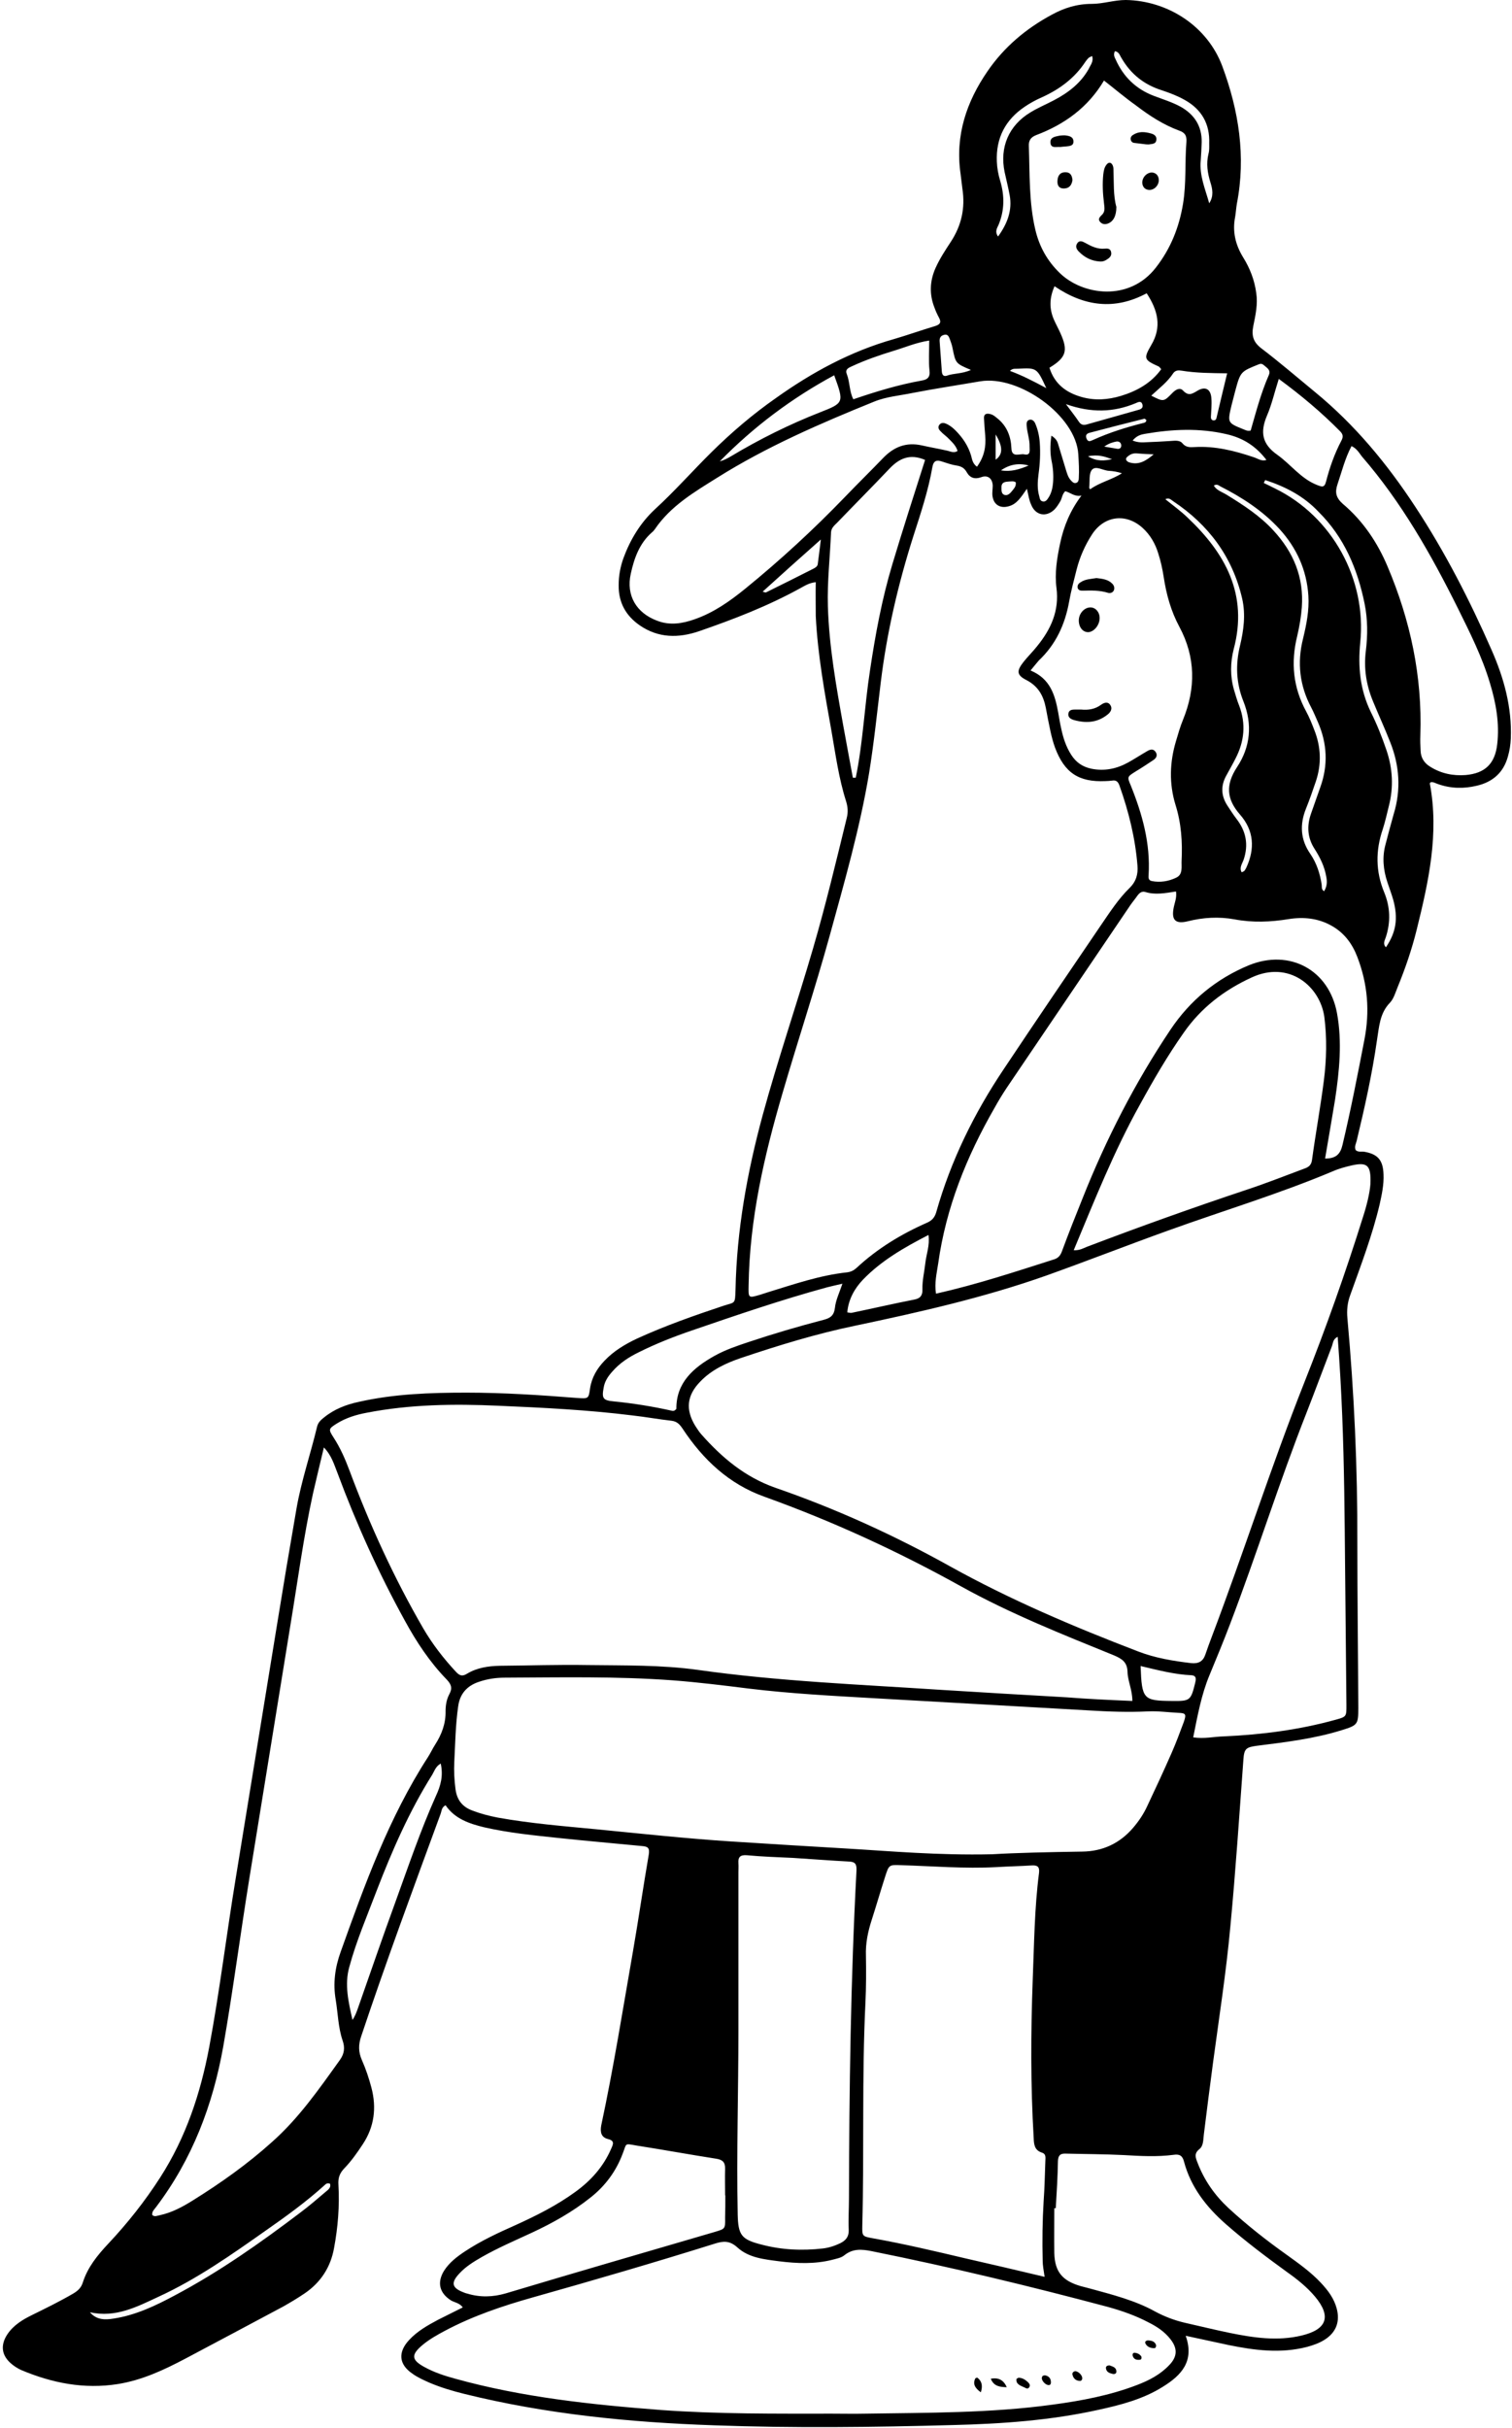 <?xml version="1.0" encoding="UTF-8"?>
<!DOCTYPE svg PUBLIC '-//W3C//DTD SVG 1.0//EN'
          'http://www.w3.org/TR/2001/REC-SVG-20010904/DTD/svg10.dtd'>
<svg height="1001.0" preserveAspectRatio="xMidYMid meet" version="1.0" viewBox="495.7 91.0 623.7 1001.0" width="623.7" xmlns="http://www.w3.org/2000/svg" xmlns:xlink="http://www.w3.org/1999/xlink" zoomAndPan="magnify"
><g id="change1_1"
  ><path d="M832.2,331c-2.9,0.3-4.7,1.6-6.6,2.6c-13.3,7.3-27.3,12.7-41.5,17.6c-8.5,2.9-16.8,2.9-24.5-2.4c-5.8-4-8.8-9.5-8.7-16.6 c0-3.9,0.7-7.6,2-11.2c2.8-7.6,7-14.5,12.9-20c8.2-7.5,15.5-15.8,23.4-23.6c8.3-8.2,17.1-15.7,26.7-22.4 c14.9-10.6,30.8-19.2,48.5-24.2c5.8-1.7,11.4-3.7,17.1-5.4c2.2-0.7,2.5-1.7,1.5-3.5c-0.7-1.3-1.3-2.6-1.8-4c-2.2-5.5-2-11,0.4-16.4 c1.7-3.8,4-7.3,6.3-10.8c4.4-6.7,6-13.9,4.8-21.8c-0.3-2.2-0.5-4.3-0.8-6.5c-2.2-15.6,2.5-29.5,11.2-42.1 c6.8-9.9,15.8-17.5,26.4-23.2c5.1-2.8,10.4-4.5,16.6-4.5c4.6,0,9.2-1.6,14-1.6c17.5,0.3,33.7,10.9,39.8,27.3 c6.8,18.3,9.8,37.2,6,56.7c-0.3,1.8-0.4,3.6-0.7,5.4c-1.2,6,0.1,11.5,3.3,16.7c2.8,4.5,4.7,9.4,5.4,14.7c0.7,4.6-0.3,9.1-1.2,13.5 c-0.8,4-0.1,6.7,3.3,9.3c7.5,5.7,14.7,11.9,22,17.9c16.5,13.5,29.9,29.7,41.5,47.4c12.3,18.7,22.5,38.6,31.5,59.1 c5.1,11.6,8.4,23.6,7.9,36.4c-0.1,2.6-0.5,5.1-1.2,7.5c-1.8,6.6-6.3,10.5-12.8,12c-5.4,1.3-10.8,1.2-16.1-0.7c-1-0.3-1.9-1-3-0.7 c-0.1,0.2-0.3,0.3-0.3,0.5c3.9,20.6-0.5,40.4-5.4,60.2c-2,8.1-4.7,16-7.9,23.8c-0.9,2.2-1.6,4.7-3.1,6.3c-4.3,4.4-4.5,10-5.4,15.5 c-2,14-5.1,27.9-8.4,41.6c-0.3,1.2-1,2.3-0.4,3.7c1.1,1,2.4,0.5,3.6,0.7c5.6,1,7.7,3.5,7.9,9.3c0.2,4.2-0.7,8.3-1.6,12.4 c-3,12.7-7.7,25-12.1,37.3c-1.2,3.2-1.5,6.3-1.2,9.6c2.8,30.8,4.2,61.6,4.1,92.5c0,22.7,0.3,45.4,0.4,68.1c0,6.8-0.2,7.2-6.7,9.2 c-11.5,3.6-23.4,5-35.3,6.5c-4.3,0.6-5.1,1.2-5.4,5.7c-1.7,23-3.2,46-5.4,69c-1.7,18.6-4.6,37.1-7.1,55.7 c-1.3,9.9-2.6,19.8-3.8,29.7c-0.3,2.2-0.1,4.7-1.8,6.1c-2.4,1.9-1.6,3.6-0.8,5.7c2.8,7.3,7.1,13.4,12.8,18.7 c7.5,6.9,15.5,13.2,23.8,19.1c5,3.6,10.1,7.2,14.3,11.7c2.9,3.1,5.4,6.4,6.5,10.6c1.4,5.3-0.2,9.7-4.8,12.7 c-2.3,1.5-4.9,2.4-7.5,3.1c-10.9,2.8-21.6,1.4-32.4-0.8c-5.6-1.2-11.2-2.4-17.6-3.8c3.7,10.5-1.8,16.3-9.4,21 c-8.1,5.1-17.3,7.5-26.5,9.5c-19.8,4.4-39.9,5.8-60.1,6.3c-32.9,0.9-65.8,1.3-98.7,0.1c-34.7-1.2-69.2-4.6-103.1-13 c-4.8-1.2-9.5-2.6-14-4.5c-2.5-1.1-5-2.2-7.2-3.8c-5.6-3.8-6-8.8-1.4-13.8c3.4-3.7,7.7-6.1,12-8.4c3.3-1.7,6.7-3.3,10.2-5.1 c-1.4-1.9-3.4-2-4.9-2.9c-4.7-3-5.8-7.3-2.9-12.1c2.2-3.5,5.4-5.9,8.7-8.1c6.5-4.3,13.6-7.6,20.8-10.8c8.6-3.9,17-8.1,24.7-13.7 c6.5-4.7,11.6-10.4,14.8-17.8c0.8-1.8,1.6-3.3-1.3-4c-2.8-0.7-3.3-2.8-2.8-5.6c5.1-23.8,8.9-47.8,13.1-71.8 c2.3-13.2,4.2-26.5,6.5-39.8c0.5-3-0.5-3.4-2.9-3.6c-11.4-1.1-22.8-2.1-34.2-3.3c-10.3-1.1-20.6-2.1-30.7-4.4 c-6.2-1.5-12.2-3.5-16-9.1c-1.6,0.8-1.6,2.2-2,3.4c-11.2,30.5-22.5,61-32.8,91.8c-1.2,3.5-1.2,6.5,0.3,9.9 c1.6,3.6,2.9,7.5,3.9,11.3c2.2,8.3,1.2,16.2-3.6,23.4c-2.3,3.5-4.7,6.9-7.6,9.9c-1.9,2-2.6,3.9-2.4,6.8c0.5,8.7-0.2,17.4-1.8,26 c-1.4,7.9-5.5,14.2-12.1,18.7c-2.8,1.9-5.8,3.7-8.8,5.4c-13.4,7.2-26.9,14.3-40.4,21.5c-8.9,4.7-17.9,8.9-27.9,10.5 c-13.9,2.2-27.1-0.4-39.9-5.8c-1.3-0.6-2.6-1.4-3.7-2.3c-4.4-3.5-5-7.9-1.9-12.5c2.5-3.7,6.3-6,10.2-7.9c5.7-2.8,11.4-5.6,16.9-8.8 c2-1.2,3.3-2.4,4-4.7c2-6.2,6-11.1,10.4-15.8c8-8.5,15.2-17.6,21.5-27.4c10.6-16.5,16.6-34.6,20.2-53.7c4.3-23,7.1-46.3,10.9-69.4 c5.7-34.8,11.3-69.5,17-104.3c2.6-16.1,5.3-32.2,8.1-48.3c2-11.5,5.8-22.5,8.5-33.8c0.4-1.7,1.6-2.8,2.9-3.8 c4.2-3.4,9.1-5.3,14.3-6.4c14.6-3.3,29.5-3.8,44.4-3.8c15.3,0,30.5,1,45.7,2.2c4.6,0.3,4.7,0.4,5.3-4c0.7-4.5,2.9-8.2,6-11.4 c3.8-4,8.5-6.8,13.4-9.1c11.6-5.3,23.6-9.5,35.6-13.5c4.9-1.6,4.8-0.5,5-6.7c0.5-24.5,4.8-48.3,11.2-71.9 c6.3-23.1,14.1-45.8,20.8-68.8c5.2-17.8,9.5-35.8,13.9-53.8c0.6-2.4,0.4-4.5-0.3-6.8c-3-9.4-4.3-19.1-6-28.8 c-2.8-15.7-5.7-31.5-6.5-47.5C832.2,340.6,832.1,336.1,832.2,331z M1061,579.1c0.3-7.7-1.2-9.1-7.6-7.7c-2.6,0.6-5.3,1.3-7.8,2.4 c-22.3,9.4-45.4,16.3-68.1,24.5c-16.7,6-33.3,12.5-50.1,18.5c-25.7,9.1-52.3,15.1-78.9,20.7c-16,3.3-31.6,8.1-47.1,13.3 c-6.2,2.1-12.2,4.9-16.8,9.7c-5.6,5.7-6.2,11.6-2.1,18.3c0.8,1.2,1.6,2.5,2.5,3.5c8.5,9.6,18,17.6,30.5,22 c24.9,8.6,48.9,19.5,71.9,32.3c25,13.9,51.2,25,77.8,35.2c7,2.7,14.3,3.9,21.8,4.8c3,0.3,4.9-0.6,5.9-3.5c0.8-2.4,1.7-4.8,2.6-7.2 c13.2-34.8,24.5-70.3,38.2-104.9c8.9-22.4,17-45.2,24.2-68.2C1059.5,587.9,1060.7,582.9,1061,579.1z M919.3,292.5 c-2.4,3.4-4.1,6.3-7.5,7.2c-3.5,1-6.2-0.6-6.7-4.2c-0.2-1.4,0.1-2.9,0.1-4.3c-0.1-2.9-2-4.5-4.7-3.5c-2.7,1-4.7,0.3-6-2 c-1-1.8-2.3-2.5-4.3-2.8c-2-0.3-3.9-1-5.8-1.6c-2.3-0.8-3.6-0.5-4.1,2.3c-1.7,9.7-4.8,19-7.8,28.3c-6.3,19.8-11,39.9-13.5,60.5 c-1.5,12.4-2.8,24.9-4.8,37.3c-3.8,22.8-10.2,45-16.3,67.2c-6,21.7-13.1,43.1-19.4,64.7c-7.6,25.9-13.6,52-14,79.2 c-0.1,5.4-0.2,5.4,4.9,3.9c1-0.3,2.1-0.7,3.1-1c10.8-3.3,21.4-7,32.7-8.2c1.5-0.2,2.7-0.8,3.8-1.8c8.6-8,18.5-14,29.2-18.7 c2-0.9,3.1-2.2,3.7-4.3c6-21.2,15.6-40.7,27.8-58.9c13.2-19.8,26.6-39.5,40-59.2c3.7-5.4,7.3-11,11.9-15.5c2.8-2.7,3.6-5.8,3.3-9.3 c-0.9-11.3-3.6-22.2-7.4-32.9c-0.6-1.7-1.4-2.4-3.1-2.1c-0.9,0.1-1.8,0.2-2.7,0.2c-11,0.5-16.9-3.4-20.8-13.8 c-0.8-2.2-1.4-4.5-1.9-6.8c-0.7-3.2-1.3-6.4-1.9-9.6c-1-5.1-3.2-9-8.1-11.5c-3.9-2-4-3.7-1.2-7.3c1.8-2.3,3.9-4.3,5.7-6.6 c5.7-7,9.2-14.6,8-24c-0.8-6.1,0.2-12.3,1.5-18.4c1.5-7.1,4.2-13.6,8.8-19.7c-2.8,0.6-4.6-1.3-6.7-1.8c-1.3,1.3-1.3,2.9-2,4.1 c-0.7,1.2-1.5,2.5-2.5,3.5c-3.5,3.3-7.9,2.3-9.6-2.2C920.2,297.2,920,295.4,919.3,292.5z M962.8,792.2c0-4.6-1.9-8.2-2-12 c-0.1-4-2.3-5.4-5.6-6.8c-21.4-8.7-42.8-17.2-63-28.4c-26.1-14.5-53.1-26.9-81.2-37c-14.6-5.2-25.3-15.3-33.7-28 c-1.2-1.8-2.3-3-4.5-3.3c-5.4-0.6-10.8-1.6-16.2-2.2c-18.4-2.3-36.9-3.2-55.4-4c-18.2-0.8-36.3-0.6-54.3,2.9 c-4.3,0.8-8.5,2.1-12.2,4.4c-3.5,2.2-3.6,2.4-1.4,5.8c2.8,4.3,4.8,8.9,6.6,13.7c8.4,22.5,18.4,44.3,30.4,65 c3.8,6.5,8.3,12.3,13.4,17.8c1.4,1.5,2.5,2.2,4.6,0.9c4.1-2.5,8.8-3.2,13.6-3.3c12-0.1,24-0.5,36-0.3c15.3,0.2,30.6-0.1,45.7,2 c33.2,4.7,66.6,6,99.9,8.2c17.4,1.1,34.8,2.1,52.2,3.1C944.5,791.4,953.4,791.8,962.8,792.2z M905,855.4c9.9-0.6,23.5-0.9,37.1-1.1 c8.5-0.1,15.5-3.4,21-9.8c2.4-2.8,4.4-5.8,5.9-9.1c3.4-7.2,6.8-14.5,10-21.8c1.8-4.1,3.4-8.4,5-12.7c1.1-3.2,0.9-3.7-2.2-3.8 c-4.2-0.2-8.3-0.8-12.5-0.6c-8.2,0.4-16.3,0.1-24.5-0.4c-29.4-1.7-58.7-3.3-88.1-5c-17.4-1-34.8-1.9-52.1-4 c-10.4-1.3-20.9-2.6-31.4-3.4c-23-1.7-46.1-1.2-69.2-1.1c-3.7,0-7.2,0.5-10.7,1.7c-4.9,1.6-7.9,4.9-8.6,10.1 c-1.1,7.6-1.2,15.2-1.6,22.8c-0.2,3.8,0,7.6,0.5,11.4c0.6,4.5,2.9,7.3,7,8.8c3.4,1.3,6.9,2.2,10.5,2.9c13.4,2.4,27,3.5,40.6,4.8 c18.4,1.8,36.8,3.8,55.3,5c15.8,1,31.5,2,47.3,2.9C863.1,854.1,882.2,855.9,905,855.4z M839,1086c4.5,0,9.1,0.1,13.6,0 c25.8-0.4,51.6-0.2,77.2-3.7c11.9-1.6,23.7-3.8,34.9-8.1c5-1.9,9.6-4.3,13.3-8.2c3.4-3.5,3.5-6.9,0.5-10.7c-2.4-3.1-5.6-5.2-9-6.9 c-5.3-2.8-11-4.8-16.8-6.4c-32.3-8.6-64.7-16.4-97.5-23c-4.1-0.8-7.7-1.1-11.2,1.7c-1.3,1.1-3.3,1.4-5.1,1.9 c-7.2,1.8-14.5,1.5-21.7,0.6c-6.1-0.8-12.6-1.4-17.3-5.7c-3.2-2.9-5.8-2.7-9.3-1.6c-24.9,7.8-50,15.1-75.2,22.2 c-12.4,3.5-24.6,7.6-36.1,13.7c-3.2,1.7-6.4,3.5-9.2,5.8c-4.9,4.1-4.8,6.2,0.7,9.2c4,2.2,8.3,3.6,12.7,4.8 c27.8,7.7,56.3,10.7,84.9,12.9C792.1,1086.2,815.6,1086,839,1086z M629.3,687.7c-1.6,6.7-3.1,12.9-4.5,19 c-3.9,17.9-6.3,36.1-9.3,54.2c-5.7,34.9-11.3,69.9-17,104.8c-3.7,22.9-6.7,46-10.7,68.9c-4.3,24.2-12.8,46.5-27.7,66.2 c-0.7,1-1.8,1.8-1.6,3.3c1,0.9,2,0.3,3.1,0.1c5.1-1.1,9.5-3.5,13.8-6.2c11.4-7.1,22.4-14.9,32.4-23.9c11.1-9.8,19.5-21.9,28.1-33.9 c1.8-2.5,2.2-5,1.1-8.1c-1.8-5.3-1.9-11.1-2.8-16.6c-1.2-6.9-0.3-13.4,2-19.8c9.9-27.7,19.9-55.4,36-80.3c1.1-1.7,1.9-3.5,3-5.2 c2.7-4.2,4.4-8.7,4.3-13.8c0-2.4,0.4-4.8,1.5-6.9c1.4-2.5,0.9-4.1-1-6.1c-7-7.2-12.5-15.5-17.3-24.3c-10.8-19.6-20-39.9-27.8-60.9 C633.5,694.7,632.5,691,629.3,687.7z M926.6,1029.6c-0.4-2.8-0.8-4.7-0.8-6.7c-0.2-8.2-0.1-16.3,0.4-24.5 c0.4-5.4,0.5-10.9,0.7-16.3c0-1.4,0.5-3.1-1.4-3.7c-3.1-1-3.3-3.4-3.4-6c-1.3-21.8-1.2-43.6-0.4-65.3c0.6-14.7,0.7-29.4,2.6-44 c0.3-2.6-0.7-3.2-2.9-3.1c-4.9,0.3-9.8,0.4-14.7,0.7c-13.1,0.7-26.1-0.4-39.2-0.8c-5.1-0.2-5.1-0.2-6.7,4.8 c-1.9,5.9-3.6,11.8-5.5,17.7c-1.6,4.9-2.6,9.8-2.4,14.9c0.1,6.4,0.1,12.7-0.2,19.1c-1.5,30.7-0.5,61.4-1.3,92 c-0.1,4.5,0,4.5,4.3,5.3c12.9,2.3,25.6,5.3,38.3,8.3C904.5,1024.4,915.3,1026.9,926.6,1029.6z M1042.3,568.6c4.5,0,6.3-1.8,7.2-5.7 c3.4-14.3,6.2-28.7,9-43.2c2.3-11.8,1.4-23-2.9-34.2c-2.1-5.5-5.4-9.9-10.5-12.8c-5.6-3.2-11.7-3.8-17.9-2.8 c-7.4,1.2-14.8,1.5-22.2,0.1c-6.6-1.2-13-0.8-19.4,0.8c-5,1.2-6.7-0.5-5.8-5.4c0.4-2.2,1.4-4.3,1-6.9c-4.5,0.7-8.6,1.5-12.7,0.2 c-1.4-0.4-2.4,0.4-3.2,1.5c-0.9,1.3-2,2.6-2.9,3.9c-17,25.1-34,50.2-51,75.3c-1.8,2.7-3.5,5.5-5.1,8.4c-11.5,20-20,41.1-23.2,64.1 c-0.6,4-1.6,8-0.9,12.4c16.9-3.8,32.9-9.1,48.9-14.2c1.7-0.6,2.5-1.7,3.1-3.4c2.7-7.3,5.6-14.6,8.5-21.8 c9.7-24.4,21.6-47.6,36.2-69.4c8.1-12.1,18.9-21,32.4-26.6c16.8-6.8,33,1.9,36.3,19.7c2.2,11.9,1,23.9-0.8,35.8 C1045.1,552.4,1043.7,560.2,1042.3,568.6z M822.8,856.9C822.8,856.9,822.8,856.9,822.8,856.9c-6.3-0.3-12.7-0.5-19-1.1 c-2.7-0.2-3.7,0.7-3.5,3.3c0.1,1.3,0,2.5,0,3.8c0,21.6,0,43.2,0,64.8c0,25.4-0.8,50.8-0.3,76.2c0.2,8.5,1.5,10.3,9.8,12.4 c8.3,2.2,16.8,2.6,25.4,1.6c2.5-0.3,4.9-1.1,7.2-2.2c2.3-1.2,3.5-2.7,3.4-5.5c-0.2-4.3,0.1-8.7,0.1-13.1c0.1-45,0.7-90,3.1-135 c0.1-2.5-0.4-3.6-3.1-3.7C838.3,858,830.6,857.4,822.8,856.9z M938.6,606.4c2.5,0.1,3.9-0.8,5.4-1.4c21.8-8.3,43.9-16.2,66.1-23.6 c7.9-2.6,15.7-5.7,23.5-8.6c1.7-0.6,3-1.3,3.3-3.6c1.5-11,3.5-21.8,4.9-32.8c1.1-8.6,1.3-17.4,0.2-26.1 c-1.7-12.6-14.5-23.6-30.1-16.3c-11.3,5.2-20.8,12.5-27.9,22.7c-6.7,9.5-12.5,19.5-18.1,29.7C955.2,565.6,947.2,585.8,938.6,606.4z M929.4,270.6c2.3,1.4,2.6,2.8,3,4.2c1,3.3,2,6.6,3,9.9c0.5,1.6,0.9,3.1,2.1,4.4c0.6,0.6,1.3,1.4,2.3,0.9c0.7-0.3,0.9-1.1,0.9-1.9 c0.2-3.3,0-6.5-0.2-9.8c-0.9-15.9-24.5-32.8-40.5-30.1c-9.3,1.6-18.6,3-27.9,4.8c-5.3,1.1-10.8,1.5-15.9,3.6 c-22.2,9-44.2,18.5-64.6,31.3c-9.6,6-19.3,11.7-25.8,21.3c-0.3,0.4-0.7,0.9-1.1,1.2c-5.2,4.5-7.4,10.7-8.8,17.1 c-2,9,2.3,16.2,10.9,19.4c5.2,2,10.3,1.2,15.4-0.6c7.8-2.7,14.5-7.4,20.9-12.6c14.5-11.8,28.3-24.5,41.3-38 c5.2-5.4,10.5-10.6,15.7-16c4.4-4.5,9.4-6.5,15.8-5.1c3.5,0.8,7.1,1.4,10.6,2.2c1.3,0.3,2.7,1.1,4.2,0.1c-0.6-2-2-3.4-3.4-4.8 c-1.1-1.2-2.5-2.1-3.6-3.3c-0.6-0.6-1.2-1.4-0.7-2.4c0.7-1.2,1.8-1.2,2.8-0.8c1.5,0.6,2.8,1.6,4,2.8c3,3,5.3,6.4,6.5,10.5 c0.4,1.5,0.6,3.2,2.4,4.5c3-4.1,3.8-8.3,3.4-12.9c-0.2-2.4-0.4-4.7-0.5-7.1c-0.1-1.8,1.1-2.1,2.6-1.7c1.3,0.3,2.2,1.2,3.2,2 c3.7,3.1,5.3,7.3,5.5,12c0.1,4.2,3.4,2.2,5.3,2.6c2.7,0.6,2.2-1.6,2.2-3.2c0.1-2.9-1-5.7-1.2-8.6c-0.1-1.1,0-2.3,1.4-2.5 c0.9-0.1,1.7,0.6,2.1,1.5c1.1,2.5,1.7,5.2,1.9,7.9c0.3,4.4,0.1,8.7-0.5,13c-0.4,3.1-0.6,6.2,0.3,9.2c0.2,0.8,0.3,1.9,1.4,2.1 c1.3,0.3,1.9-0.8,2.5-1.7c1.2-1.9,1.6-4,1.8-6.2c0.2-2.9,0-5.8-0.6-8.7C928.9,278.2,928.8,274.8,929.4,270.6z M987.9,807.2 c4.5,0.7,8.6-0.3,12.7-0.4c15.6-0.7,31.1-2.7,46.2-6.9c4.4-1.2,4.3-1.4,4.3-6c-0.2-24.2-0.5-48.3-0.7-72.5 c-0.2-20.9-0.6-41.8-1.8-62.6c-0.3-5.5-0.7-11-1.1-16.7c-2,0.9-1.9,2.6-2.4,3.9c-3.5,9.1-6.9,18.3-10.5,27.5 c-11.3,28.7-20.5,58.2-31.5,87c-2.7,7.1-5.6,14.1-8.5,21.1C991.3,789.5,989.7,798.2,987.9,807.2z M931.2,1001.3c-0.2,0-0.4,0-0.6,0 c0,6.2-0.1,12.3,0,18.5c0.2,7.7,3.3,11.4,10.8,13.6c1.4,0.4,2.8,0.7,4.2,1.1c9.1,2.5,18.3,4.8,26.6,9.4c3.9,2.1,7.9,3.6,12.1,4.6 c6.2,1.4,12.3,2.9,18.6,4.2c9.8,2,19.7,3.5,29.7,1.1c10.5-2.5,12.4-7.9,5.5-16.1c-3.3-3.9-7.3-7.1-11.4-10 c-8.7-6.3-17.2-12.7-25.3-19.8c-8.1-7.1-14.5-15.3-17.3-25.8c-0.6-2.4-1.8-3.2-4.3-2.8c-6.9,0.9-13.7,0.5-20.6,0.1 c-8-0.4-16-0.4-23.9-0.6c-2.3-0.1-3.1,0.8-3.2,3.1C932,988.2,931.6,994.7,931.2,1001.3z M920.8,367.4c8.2,3.4,10.1,10.2,11.4,17.3 c0.4,2.1,0.7,4.3,1.2,6.4c0.8,3.9,2,7.7,4.2,11.1c2,3.1,4.6,4.9,8.3,5.7c5.5,1.1,10.5,0,15.2-2.6c2.7-1.5,5.3-3.2,7.9-4.7 c1.2-0.7,2.5-1,3.4,0.4c0.9,1.3,0.3,2.5-0.9,3.3c-2.4,1.6-4.8,3.2-7.3,4.7c-3.5,2.2-3.6,2.2-2.1,5.7c4.8,11.9,8.2,24,7.4,37 c-0.1,1.1-0.1,2.2,1.3,2.5c3.5,0.7,7,0.1,10.1-1.4c2.8-1.3,2.1-4.4,2.2-6.8c0.4-7.8-0.1-15.6-2.5-23.2c-2.7-8.8-2.4-17.6,0.2-26.3 c0.9-3,1.7-5.9,2.9-8.8c5.3-13,5.2-25.8-1.5-38.3c-3.5-6.5-5.4-13.4-6.5-20.7c-0.5-3.2-1.2-6.4-2.2-9.5c-1.2-4-3.3-7.7-6.5-10.6 c-6.9-6.2-15.9-5-20.9,2.8c-2.9,4.5-5,9.3-6.3,14.4c-1.1,4.4-2.3,8.8-3.1,13.3c-1.7,9.4-5.5,17.6-12.5,24.2 C923.3,364.3,922.4,365.5,920.8,367.4z M951.1,124.2c-6.6,11.1-16.3,18.1-28,22.5c-2.3,0.9-3.1,2.3-3,4.5c0.4,11.6,0,23.3,2.7,34.6 c1.6,6.8,4.9,12.8,10.1,17.8c9.4,9.1,28.6,11.9,39.6-2.3c6.1-7.8,9.6-16.6,11.2-26.3c1.4-8.5,0.7-17,1.4-25.5 c0.2-2.8-0.8-3.9-3.1-4.7c-6.5-2.4-12.3-6.2-17.8-10.4C959.7,131.2,955.6,127.7,951.1,124.2z M794.9,996c0,0-0.1,0-0.1,0 c0-3.6-0.1-7.3,0-10.9c0.1-2.8-1.1-3.8-3.7-4.2c-10.9-1.7-21.8-3.7-32.7-5.4c-5.3-0.9-4.1-1.1-5.8,3.2c-2.7,7.3-7.2,13.4-13.3,18.2 c-7.4,5.9-15.6,10.5-24.2,14.5c-6.9,3.2-13.9,6.2-20.6,10c-3.3,1.9-6.6,3.9-9.2,6.7c-3.7,3.9-3.3,6,1.6,7.9c0.5,0.2,1,0.4,1.5,0.5 c5.3,1.6,10.5,1.5,16-0.1c28.7-8.6,57.4-16.9,86.1-25.3c4.3-1.3,4.4-1.2,4.3-5.8C794.9,1002.1,794.9,999.1,794.9,996z M1053.2,274.9c-2.7,5.1-4,10.5-5.8,15.8c-1.1,3.3-0.6,5.5,2.2,8c8.3,7,14.3,15.9,18.5,25.9c9.4,22.2,14.3,45.2,13.5,69.4 c-0.1,2.2,0,4.4,0.1,6.5c0.1,2.9,1.5,5.1,4,6.6c4.5,2.8,9.4,3.8,14.6,3.4c8-0.7,12.1-4.7,13-12.7c1-8.6-0.5-17-3-25.2 c-3.2-10.8-8.3-20.9-13.3-31c-11-22.1-23.2-43.6-39.5-62.4C1056.4,277.8,1055.4,275.9,1053.2,274.9z M877.3,280.6 c-6.3-2.7-10.7-0.6-14.7,3.6c-7.1,7.5-14.4,14.8-21.6,22.3c-1.1,1.1-2.4,2.1-2.5,4c-0.4,10.1-1.6,20.2-1.3,30.4 c0.5,16.6,3.4,32.8,6.3,49c1.3,7.3,2.7,14.5,4,21.7c0.4,0,0.8,0,1.2,0c3-14.6,3.6-29.6,5.9-44.4c2.2-14.7,4.9-29.3,9.2-43.6 C868.1,309.3,872.7,295,877.3,280.6z M843.2,620.2c-2.6,0.6-4.5,1-6.4,1.5c-18.7,5.1-37.1,11.4-55.5,17.7c-7.6,2.6-15,5.5-22.2,9.1 c-4.1,2-7.9,4.5-10.9,8c-1.7,1.9-3.1,4-3.5,6.6c-0.8,4.3-0.3,5.2,4.1,5.6c8.1,0.8,16.2,2.1,24.2,3.9c0.6,0.1,1,0,1.7-0.8 c-0.1-10.8,7-17,15.8-21.9c4.5-2.5,9.3-4.1,14.1-5.7c10.2-3.4,20.4-6.4,30.8-9.1c2.7-0.7,4.3-1.7,4.7-4.9 C840.4,627.1,841.9,624,843.2,620.2z M930.7,209c-2.2,4.9-2.2,9.4-0.2,13.9c0.8,1.8,1.8,3.6,2.6,5.4c3.3,7.3,2.4,10.1-4.5,14.3 c2.1,6.7,6.9,10.3,13.4,12.1c5.4,1.5,10.8,1.1,16.1-0.5c6.6-2,12.5-5.3,16.6-11c-0.5-0.6-0.7-0.9-1-1.1c-6-2.7-6.4-3.2-3.2-8.7 c4.6-7.6,2.8-14.5-1.8-21.5C955.5,219,942.9,217.3,930.7,209z M677.5,818c-2.1,1.2-2.6,3.1-3.5,4.6c-9.5,15.1-16.6,31.4-23,48 c-3.9,10.3-8.3,20.5-11.2,31.2c-2.1,7.4-0.3,14.7,1.3,21.9c1.1-1.6,1.7-3.3,2.3-5c5.1-14.5,10.1-29.1,15.4-43.6 c5.3-14.6,10.3-29.4,16.7-43.7C677.5,827.1,678.6,823.1,677.5,818z M1023.2,247.2c-1.8,5.6-2.9,10.6-4.9,15.2 c-2.8,6.7-2.1,11.6,4.3,16.1c5.5,3.9,9.7,9.8,16.3,12.4c2.1,0.8,3.1,1.3,3.8-1.4c1.5-5.8,3.5-11.5,6.3-16.8 c0.8-1.5,0.8-2.6-0.5-3.9C1040.9,261.1,1032.6,254.1,1023.2,247.2z M845.2,632c0.8,0.1,1.3,0.3,1.8,0.2c8.7-1.8,17.3-3.8,26-5.5 c2.5-0.5,3.3-1.9,3.2-4.2c-0.1-3.6,0.8-7.2,1.2-10.8c0.4-3.7,1.9-7.2,1.3-11.6c-10.1,5.2-19.5,10.6-27.1,18.5 C848.2,622.2,845.7,626.6,845.2,632z M1017.6,288.9c-0.2,0.4-0.4,0.8-0.6,1.2c1.6,0.8,3.2,1.5,4.7,2.3 c23.5,11.5,37.8,37.4,35.1,63.5c-1,9.9-0.1,19.5,4.4,28.7c2.5,5,4.6,10.3,6.4,15.6c2.6,7.6,3,15.3,1,23.1c-0.8,3.2-1.5,6.4-2.5,9.5 c-3,8.8-3,17.4,0.6,26.1c2.5,6.1,2.7,12.3,0.6,18.6c-0.4,1.2-1.3,2.6,0.1,4c4.2-6.2,5.1-11.9,3-19.6c-0.7-2.4-1.6-4.8-2.4-7.2 c-1.7-5.1-2.2-10.3-0.8-15.5c1.1-4.2,2.2-8.4,3.4-12.6c3.1-10.1,2.4-20.1-1.5-29.8c-2.2-5.6-4.7-11-7-16.6 c-2.8-6.7-3.9-13.6-3-20.8c0.8-6.5,0.8-13.1-0.5-19.5c-2.9-14.3-8.4-27.4-19-37.9C1033.5,295.5,1025.9,291.6,1017.6,288.9z M879,231.4c-5.4,0.8-9.9,2.8-14.6,4.2c-5.9,1.8-11.7,3.8-17.3,6.4c-1.3,0.6-2.9,1.2-2.1,3.2c1.3,3.3,1,7.1,2.7,10.4 c9.4-3.2,18.6-6,28.1-7.7c2.5-0.4,3.7-1.4,3.3-4.3C878.7,239.8,879,236,879,231.4z M996.4,291.2c1.2,2,3.4,2.6,5.2,3.7 c7,4.3,13.8,8.7,19.4,14.8c8.3,9,12.6,19.3,11.7,31.7c-0.3,4-1,7.9-1.9,11.8c-2.7,10.9-1.7,21.2,3.7,31.1c1.3,2.4,2.3,4.9,3.3,7.5 c2.8,7,3.1,14.1,0.7,21.3c-1.3,3.8-2.6,7.6-4.1,11.3c-2.6,6.5-2.3,12.7,1.8,18.6c2.6,3.8,4,8.1,4.7,12.7c0.1,0.9-0.2,2,1,2.7 c1.2-2,1.3-3.8,0.9-5.9c-0.7-4.2-2.5-7.9-4.8-11.5c-3-4.6-3.3-9.5-1.5-14.6c1.3-3.6,2.5-7.2,3.8-10.8c3.3-9.1,2.9-18.1-1-27 c-0.9-2-1.7-4-2.7-5.9c-4.8-9-5.9-18.5-3.4-28.4c1.4-5.8,2.6-11.7,2.2-17.8c-0.7-10.5-4.8-19.6-11.9-27.4 c-7-7.6-15.5-13.1-24.6-17.7C998.2,290.9,997.4,290.5,996.4,291.2z M839.8,245.7c-17.6,9.5-33.3,21.3-47.2,35.5 c1.8-0.5,3.3-1.3,4.8-2.2c11.7-7,23.8-13,36.5-18C843.9,257.1,843.9,257,839.8,245.7z M1007.9,450.6c0.4-0.2,0.7-0.3,1-0.5 c0.4-0.4,0.6-0.9,0.9-1.4c3.6-7.8,3.2-15.3-2.6-21.9c-5.6-6.4-6-12.3-1.2-19.6c5.5-8.3,6.4-17.6,2.6-27.1c-3-7.5-3.3-15.1-1.4-22.9 c1.5-6.3,2.4-12.8,0.9-19.4c-4-17.3-13.9-30.5-28.5-40.2c-0.8-0.5-1.6-1.6-3.2-0.8c3.1,2.5,6.3,4.8,9.1,7.5 c15.7,14.8,25.1,31.8,19.1,54.3c-1.4,5.5-1.5,11.1,0.1,16.7c0.7,2.3,1.3,4.5,2.2,6.7c2.8,7.4,2.1,14.6-1.5,21.6 c-1.2,2.4-2.6,4.8-3.9,7.2c-2.3,4.2-2.1,8.3,0.5,12.3c1.2,1.8,2.4,3.7,3.7,5.4c4,5.1,5.1,10.7,3,16.9 C1008.1,447.1,1006.8,448.7,1007.9,450.6z M962.9,272.6c2.2,0.9,4,0.8,5.7,0.7c3.3-0.1,6.5-0.3,9.8-0.5c1.8-0.1,3.9-0.5,5.1,1 c1.4,1.7,3.2,1.6,4.9,1.5c8.5-0.5,16.5,1.5,24.5,4.2c1.6,0.5,3.2,1.8,5.2,1.1c-4.2-5.5-9.4-9-16.4-10.6 c-11.1-2.6-22.3-2.1-33.4-0.2C966.4,270.1,964.7,270.5,962.9,272.6z M532.8,1044.2c2.7,3.2,6.2,3.2,9.8,2.6 c9.1-1.4,17.3-5.3,25.3-9.6c18.3-9.7,35.2-21.6,51.7-34.1c3.6-2.7,7.1-5.7,10.5-8.6c1-0.8,2.3-1.8,1.7-3.3 c-1.1-0.4-1.7,0.1-2.2,0.6c-7.5,6.8-15.8,12.8-24.1,18.6c-14.2,10-28.5,20.1-44.4,27.4C552.3,1041.9,543.4,1046.6,532.8,1044.2z M1011.6,268.5c2.2-7.6,4.2-15.4,7.5-22.9c0.8-1.8-0.4-2.7-1.5-3.6c-0.8-0.6-1.3-1.4-2.7-0.8c-7.4,3-7.5,2.9-9.7,11.1 c-0.5,1.9-1,3.8-1.5,5.8c-1.7,7.2-1.7,7.2,5,9.9C1009.5,268.3,1010.2,268.8,1011.6,268.5z M946.2,114.1c-0.8,0.4-1.1,0.5-1.4,0.7 c-0.5,0.5-1,1.1-1.4,1.7c-4.4,6.7-10.6,11.3-17.9,14.6c-2.5,1.1-4.9,2.4-7.1,3.9c-8,5.4-11.9,12.9-11.5,22.6c0.1,2.7,0.6,5.4,1.4,8 c1.8,6.1,1.8,12.1-0.7,18.1c-0.5,1.2-1.7,2.7-0.2,4.8c3.9-5.4,5.9-10.8,4.8-17c-0.6-3.2-1.4-6.4-2.1-9.6 c-2.1-10.2,1.7-19.2,10.7-24.6c3.1-1.9,6.5-3.3,9.7-5c5.9-3.1,11-7,14.3-12.9C945.5,117.8,946.9,116.4,946.2,114.1z M970.6,254.1 c5.1,2.6,5.1,2.6,8.8-1.2c1.3-1.3,3-2.3,4.3-0.9c2.2,2.3,3.6,1.5,5.9,0.1c3.3-2,5.6-0.7,5.8,3.2c0.2,2.5-0.1,5.1-0.2,7.6 c0,0.9,0.4,1.4,1.2,1.4c0.6,0,1-0.4,1.1-1c1.4-6.1,2.9-12.1,4.4-18.4c-6.6-0.1-12.7-0.1-18.8-1.1c-1.3-0.2-2.5-0.2-3.4,1 C977.3,248.5,973.8,251.1,970.6,254.1z M966.2,777.8c0.5,13.7,1.1,14.3,12.8,14.4c7.6,0.1,7.9-0.1,9.7-7.4c0-0.2,0.1-0.3,0.1-0.5 c0.4-1.5,0.1-2.6-1.6-2.7C980.2,781.3,973.4,779.5,966.2,777.8z M955.6,112.1c-0.7,1.4-0.2,2.4,0.3,3.4c3.2,7.2,8.4,12.2,15.7,15 c3.7,1.4,7.6,2.6,11.1,4.5c5.7,3.2,8.8,8,8.7,14.6c-0.1,2.5-0.2,5.1-0.4,7.6c-0.6,6.2,1.9,11.8,3.5,17.6c1.9-2.9,1.4-5.8,0.5-8.6 c-1.2-3.9-1.8-7.7-0.8-11.8c0.4-1.4,0.3-2.9,0.3-4.3c0.3-8-3.1-14-10.1-17.9c-3-1.7-6.2-2.9-9.5-4c-7.3-2.3-12.8-6.7-16.6-13.3 C957.6,113.9,957.4,112.4,955.6,112.1z M810.3,334.9c0.7,0.2,1.1,0.4,1.4,0.3c6.5-3.2,12.9-6.4,19.4-9.7c0.8-0.4,1.7-0.9,1.9-1.8 c0.4-3,0.8-6.1,1.3-10.3C825.6,321.1,818,327.9,810.3,334.9z M935.4,257.6c2.3,3.1,3.9,5.1,5.3,7.2c0.8,1.2,1.7,1.6,3.2,1.2 c7-2,14-3.9,20.9-5.9c1.2-0.3,2.7-0.7,2.1-2.5c-0.5-1.5-1.8-0.8-2.7-0.4C955.1,261,945.9,261.3,935.4,257.6z M896.2,243.5 c-6.4-2.7-6.3-2.7-7.6-9.1c-0.2-1.2-0.7-2.4-1.1-3.6c-0.4-1-0.8-2.1-2.2-1.8c-1.5,0.3-2.1,1.2-2,2.7c0.3,4.1,0.6,8.2,0.9,12.4 c0.1,1.3,0.6,2.2,2,1.8C889.1,244.8,892.5,245.2,896.2,243.5z M945.4,292.7c4-2.9,8.9-3.9,13.1-6.6c-1.8-0.6-3.6-0.9-5.3-1 c-2.5-0.1-5.5-2.3-7.1-0.4c-1.3,1.6-0.8,4.8-1.1,7.3C944.9,292.1,945.1,292.3,945.4,292.7z M968.6,264.2c-0.3-0.2-0.6-0.6-0.8-0.6 c-7.6,1.9-15.1,3.8-22.6,5.8c-1.2,0.3-1.9,1-1.3,2.4c0.6,1.5,1.5,1.1,2.6,0.6c6.8-3.1,13.9-5.3,21.1-7.1 C968.1,265.2,968.5,264.9,968.6,264.2z M927.3,251c-3.9-8.4-3.9-8.4-11.7-8c-1,0.1-2.1-0.3-3.3,0.9 C917.2,245.7,921.7,248,927.3,251z M971.6,278.3c-2.8-0.1-4.9-0.2-7-0.4c-1.4-0.1-2.5,0.3-3.5,1.1c-0.5,0.4-1.2,0.9-0.8,1.7 c0.2,0.4,0.8,0.8,1.2,0.9C965.4,282.8,968.3,281.1,971.6,278.3z M914.7,289.8c-1-0.6-2-0.3-2.8-0.3c-1.5,0.1-3,0.2-3.1,2.2 c0,1.3-0.1,2.9,1.2,3.3c1.6,0.5,2.6-0.9,3.5-2C914.1,292.2,914.9,291.4,914.7,289.8z M908.6,284.9c4,0.7,7.7-0.4,11.4-2 C916,281.8,912.2,282.4,908.6,284.9z M906.4,270.1c0,3.8,0,7,0,10.4C909.4,278.4,909.5,275.2,906.4,270.1z M954.4,280.3 c-2.8-1-5.6-2.1-9.9-1.2C948.3,281.4,951.4,280.9,954.4,280.3z M951.2,275.1c2.2,0.4,3.7,0.6,5.3,0.9c1.1,0.2,1.8-0.4,1.7-1.5 c-0.1-1-0.8-1.6-1.9-1.5C954.8,273.3,953.2,273.7,951.2,275.1z"
    /><path d="M911,1075.1c-2.6-0.1-5.3-0.2-6.6-3.5C907.7,1071,909.7,1072.2,911,1075.1z"
    /><path d="M915.8,1071.2c1.5,0,2.7,0.7,3.8,1.7c0.6,0.6,1.3,1.3,0.6,2.3c-0.6,0.8-1.3,0.3-1.9,0c-1.1-0.5-2.4-0.9-3.1-2 c-0.2-0.4-0.3-1-0.2-1.5C915,1071.6,915.5,1071.4,915.8,1071.2z"
    /><path d="M900.3,1077.2c-2.4-1.7-3.4-3.4-2.3-5.7c0.1-0.2,0.8-0.4,0.9-0.3C900.8,1072.7,901.1,1074.6,900.3,1077.2z"
    /><path d="M953.4,1066.1c1.2,0.5,2.8,0.7,2.8,2.6c0,0.9-0.9,1.1-1.6,0.9c-1.2-0.3-2.5-0.7-2.7-2.3 C951.8,1066.5,952.4,1066.1,953.4,1066.1z"
    /><path d="M939.2,1068.5c1.4,0,3.2,1.9,2.9,3.2c-0.1,0.5-0.5,0.9-1.1,0.8c-1.6-0.1-2.6-1.1-2.9-2.6 C937.9,1069.3,938.4,1068.6,939.2,1068.5z"
    /><path d="M926.8,1070.2c1.5,0.3,2.4,1.2,2.4,2.9c0,0.6-0.2,1.1-0.8,1.1c-1.3,0.2-3.3-1.9-2.9-3.2 C925.6,1070.5,926,1070.2,926.8,1070.2z"
    /><path d="M972.6,1057.8c0,0.7-0.2,1.2-0.8,1.2c-1.5,0-2.9-0.5-3.6-1.9c-0.4-0.8,0.3-1.3,1.1-1.3 C970.8,1055.9,972.1,1056.2,972.6,1057.8z"
    /><path d="M966.5,1062.4c0.3,1.2-0.3,1.4-0.8,1.4c-1.4,0.1-2.4-0.3-2.8-1.8c-0.1-0.6,0.2-1.1,0.8-1.1 C965.1,1061,966,1061.7,966.5,1062.4z"
    /><path d="M941.6,383.5c2.9,0.3,5.7-0.1,8.2-1.9c1.2-0.9,2.8-1.5,3.8-0.1c1.2,1.6,0.2,3.2-1.2,4.2c-4.2,3.3-8.9,3.5-13.8,2.1 c-1.3-0.4-2.4-1.1-2.2-2.6c0.2-1.6,1.6-1.7,2.9-1.7C940.2,383.5,940.9,383.5,941.6,383.5z"
    /><path d="M940.7,346.8c0-2.9,2.3-5.4,4.8-5.4c2.1,0,3.8,1.9,3.8,4.4c0,2.8-2.2,5.6-4.6,5.8C942.4,351.7,940.7,349.6,940.7,346.8z"
    /><path d="M948,329.3c2.4,0.3,4.7,0.5,6.5,2.3c0.8,0.8,1.1,1.9,0.6,2.9c-0.5,0.9-1.5,1.1-2.3,0.9c-3.5-1.1-7-1-10.6-0.9 c-0.9,0-1.8-0.2-2-1.3c-0.1-1,0.4-1.7,1.3-2.2C943.4,329.7,945.7,329.7,948,329.3z"
    /><path d="M956.2,176.3c0,3.8-1.3,6.1-3.6,6.9c-1.2,0.4-2.2,0.2-3-0.6c-1.1-1.1-0.4-2,0.4-2.8c1.7-1.4,1.3-3.1,1.1-5 c-0.5-4-0.7-7.9-0.3-11.9c0.2-1.5,0.4-2.9,1.4-4.1c0.9-1.1,1.9-0.9,2.5,0.4c0.2,0.5,0.3,1,0.3,1.6 C955.2,166.2,954.9,171.7,956.2,176.3z"
    /><path d="M949.4,198.8c-3.4-0.2-6.2-1.6-8.6-4c-1-1-1.6-2.1-0.8-3.4c0.9-1.5,2.2-0.9,3.3-0.3c2.5,1.4,5.1,2.7,8.1,2.4 c1-0.1,2.3-0.1,2.6,1.3c0.4,1.4-0.4,2.4-1.6,3.1C951.6,198.5,950.6,198.9,949.4,198.8z"
    /><path d="M968.4,150.5c-1.7-0.2-3.3-0.4-4.9-0.6c-0.8-0.1-1.3-0.7-1.4-1.5c-0.1-0.7,0.3-1.4,1-1.8c2.3-1.5,4.8-1.3,7.3-0.6 c1.2,0.3,2.5,1,2.3,2.6c-0.1,1.7-1.5,1.7-2.8,1.9C969.4,150.6,968.8,150.5,968.4,150.5z"
    /><path d="M933,151.6c-1.4-0.2-3.9,0.8-4-1.9c-0.1-2.3,2.2-2.4,3.9-2.8c0.7-0.1,1.4-0.1,2.1-0.1c1.7,0.2,3.5,0.5,3.5,2.6 c0,1.9-1.9,1.8-3.3,2C934.7,151.4,934,151.5,933,151.6z"
    /><path d="M970.8,162.1c1.7,0.1,2.8,1.2,2.9,3c0.1,2.2-1.8,4.3-4,4.2c-1.6-0.1-2.6-1.1-2.8-2.7C966.7,164.4,968.5,162.2,970.8,162.1z"
    /><path d="M938.1,165.2c-0.3,2-1.2,3.4-3.4,3.5c-2.1,0.1-2.9-1.2-2.8-3.1c0.1-2,0.9-3.6,3.3-3.6C937.2,162,937.9,163.3,938.1,165.2z"
  /></g
></svg
>
